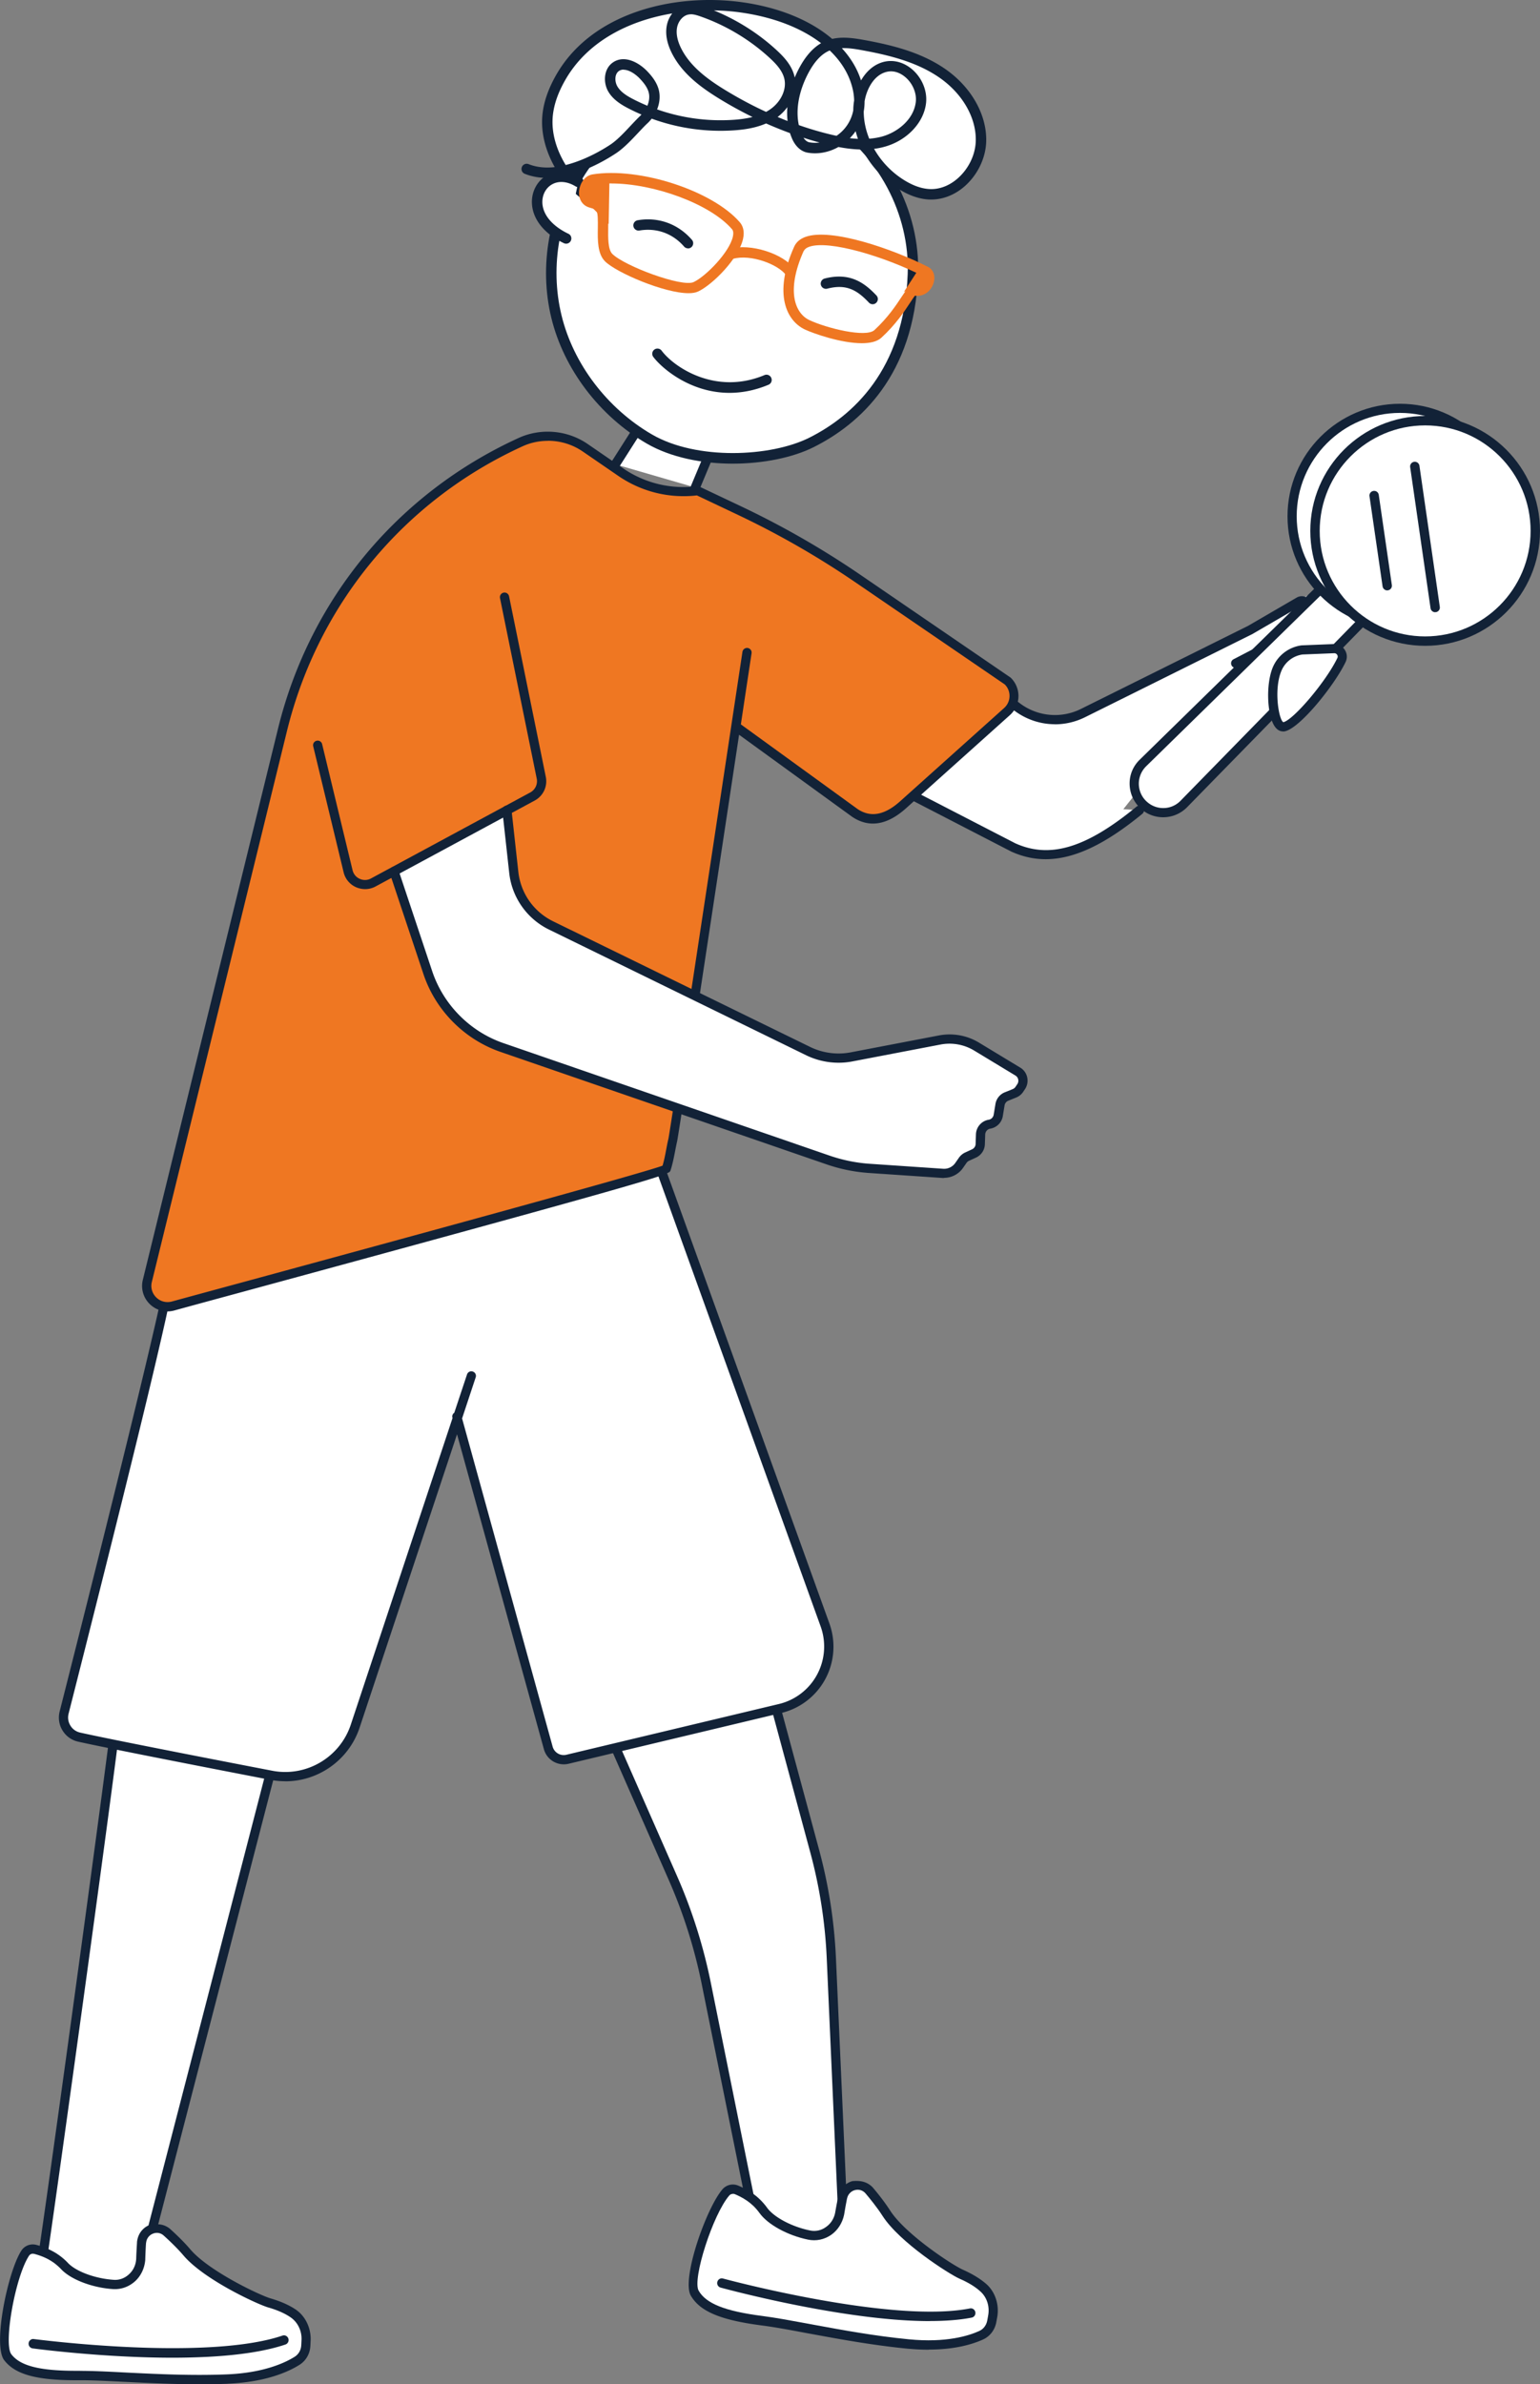 <svg xmlns="http://www.w3.org/2000/svg" id="Calque_2" viewBox="0 0 234.39 362.69"><rect x="0" y="0" width="234.39" height="362.69" fill="#808080" stroke="none"/><defs><style>.cls-1{fill:#ef7722}.cls-2{fill:#fff}.cls-3{fill:#122237}</style></defs><g id="Calque_1-2"><path d="m188.95 100.42-18.25 23.02-4.13 4.5-6.19 2-6.72-1.33-14.69-7.57 15.35-13.66 4.93 2.23 4.81-.81 6.79-3.33 24.47-12.58z" class="cls-2"/><path d="m138.97 121.04 15.24 7.86c5.78 2.62 11.74.49 19.2-5.65" class="cls-2"/><path d="M159.15 130.7c-1.8 0-3.53-.39-5.23-1.16l-15.27-7.88a.699.699 0 0 1 .64-1.24l15.24 7.86c5.27 2.38 10.79.72 18.44-5.57.3-.24.74-.2.99.1s.2.74-.1.99c-5.66 4.65-10.39 6.9-14.71 6.9" class="cls-3"/><path d="m91.22 260.19 11.19 25.44a78.3 78.3 0 0 1 5.08 16.03l7.57 37.48c.16.76.81 1.31 1.59 1.34l9.94-.22c.98.04 1.79-.77 1.75-1.75l-1.81-40.65a75 75 0 0 0-2.52-16.24l-8.24-30.51" class="cls-2"/><path d="M116.67 341.19c-1.14-.04-2.07-.82-2.29-1.9l-7.58-37.49c-1.1-5.45-2.8-10.8-5.04-15.88l-11.19-25.44c-.16-.35 0-.77.36-.92.35-.15.77 0 .92.36l11.19 25.44c2.28 5.18 4 10.62 5.13 16.17l7.57 37.48c.09.44.47.76.93.78l9.9-.22c.34.02.58-.09.78-.29s.3-.46.29-.74l-1.81-40.65a74.3 74.3 0 0 0-2.5-16.09l-8.24-30.51a.7.7 0 1 1 1.35-.37l8.24 30.51c1.44 5.34 2.3 10.86 2.55 16.39l1.81 40.65c.02.67-.23 1.31-.7 1.78s-1.12.71-1.78.7l-9.89.22Z" class="cls-3"/><path d="M17.88 259.8c.13.63-9.79 73.46-11.62 85.18-.13.85.49 1.63 1.35 1.69l9.95 2.21c.69.05 3.57-1.99 3.76-2.65l20.35-78.53" class="cls-2"/><path d="M17.56 349.59h-.15l-9.91-2.22c-.58-.06-1.12-.35-1.49-.81-.38-.47-.54-1.09-.45-1.69 1.68-10.75 11.51-82.74 11.61-85.04a.7.7 0 0 1 .56-.72c.38-.07.75.17.83.55.2 1-10.35 77.31-11.62 85.43-.03.21.02.43.16.6s.33.27.55.29h.1l9.87 2.21c.56-.12 2.77-1.68 3.04-2.19l20.33-78.46a.7.7 0 0 1 .85-.5c.37.1.6.48.5.85l-20.35 78.53c-.29.99-3.38 3.18-4.44 3.18Z" class="cls-3"/><path d="m69.54 215.51 13.91 50.37a2.45 2.45 0 0 0 2.93 1.73l32.35-7.72c5.61-1.34 8.82-7.26 6.86-12.69L99.5 174.87l-73.64 18.86c.55 1.03-12.71 53.46-16.09 66.78-.43 1.67.61 3.36 2.3 3.74 4.53 1.01 19.26 3.88 29.24 5.81 5.53 1.07 10.98-2.13 12.76-7.47l17.69-53.27" class="cls-2"/><path d="M43.41 270.96q-1.11 0-2.25-.21c-10.92-2.11-24.86-4.83-29.26-5.81-1-.22-1.85-.83-2.38-1.7-.54-.87-.69-1.9-.44-2.9 7.38-29.07 15.96-63.65 16.09-66.4l-.36-.66 75.13-19.24 26.3 72.93c1 2.77.77 5.86-.63 8.45-1.4 2.6-3.85 4.48-6.72 5.16l-32.35 7.72c-1.65.39-3.31-.58-3.76-2.22l-13.22-47.9-14.83 44.63c-1.64 4.93-6.27 8.16-11.31 8.16Zm-16.93-76.67c-.33 2.69-2.77 14.12-16.04 66.39-.16.63-.06 1.27.28 1.82.33.55.87.92 1.49 1.06 4.38.98 18.31 3.7 29.22 5.8 5.16 1 10.3-2.01 11.96-7.01l15.48-46.62v-.05c-.1-.3.03-.61.27-.77l1.94-5.83c.12-.37.52-.57.88-.44.37.12.57.52.44.88l-2.07 6.25 13.78 49.92a1.75 1.75 0 0 0 2.09 1.24l32.35-7.72c2.48-.59 4.6-2.22 5.81-4.47a9.02 9.02 0 0 0 .55-7.31l-25.87-71.74-72.57 18.59Z" class="cls-3"/><path d="m112.18 110.66 17.92 13c3.15 2.1 5.96 0 7.33-1.24l15.83-14.19a3.17 3.17 0 0 0 .07-4.66l-22.75-15.55a132.4 132.4 0 0 0-18.06-10.36l-6.37-3.01c-4.11.53-8.27-.48-11.69-2.82l-5.45-3.74a9.98 9.98 0 0 0-9.77-.83 65.23 65.23 0 0 0-36.25 43.77l-20.57 83.82c-.58 2.35 1.58 4.46 3.92 3.82 17.96-4.9 74.87-20.28 75.05-20.84.5-1.49.72-3.31 1-4.4s11.28-74.16 11.28-74.16" class="cls-1"/><path d="M25.49 199.48c-.99 0-1.95-.38-2.69-1.1a3.85 3.85 0 0 1-1.06-3.7l20.57-83.82c4.83-19.7 18.19-35.82 36.63-44.24 3.38-1.54 7.39-1.2 10.46.89l5.45 3.74c3.28 2.25 7.26 3.21 11.21 2.71l.2-.03 6.55 3.1c6.29 2.98 12.4 6.48 18.16 10.42l22.84 15.62c.78.74 1.22 1.79 1.2 2.87a3.91 3.91 0 0 1-1.29 2.83l-15.83 14.19c-2.87 2.57-5.62 3.01-8.19 1.29l-17.21-12.48c-3.21 21.24-9.22 60.99-9.43 61.84-.09.38-.18.85-.28 1.36-.19.98-.4 2.09-.73 3.09-.2.6-.28.83-64.62 18.32-4.35 1.18-8.11 2.2-10.91 2.97-.34.09-.69.14-1.04.14ZM83.38 67.06c-1.31 0-2.62.27-3.84.83-18.06 8.24-31.12 24.03-35.86 43.3l-20.57 83.82c-.21.86.04 1.74.68 2.36.63.62 1.52.84 2.38.61 2.81-.77 6.57-1.79 10.92-2.97 21.21-5.77 60.23-16.38 63.75-17.69.26-.85.43-1.79.59-2.63.1-.54.2-1.04.3-1.44.26-1.16 7.48-48.97 11.27-74.09a.71.71 0 0 1 .8-.59c.38.06.65.41.59.8-.23 1.53-.83 5.49-1.63 10.82l17.78 12.89c1.97 1.31 4.09.93 6.46-1.19l15.83-14.19c.52-.47.81-1.11.82-1.8.01-.68-.25-1.32-.73-1.79l-22.7-15.51a132 132 0 0 0-17.97-10.31l-6.18-2.93c-4.22.49-8.46-.56-11.97-2.97l-5.45-3.74a9.34 9.34 0 0 0-5.24-1.6Z" class="cls-3"/><path d="m77.16 123.25 1.04 9.44c.39 3.5 2.54 6.56 5.7 8.11l39.1 19.1c2.05 1 4.37 1.31 6.61.88l13.42-2.57c1.93-.37 3.92-.01 5.6 1l6.28 3.8c.79.48 1.02 1.52.51 2.29l-.28.42c-.18.27-.44.48-.74.6l-1.21.49c-.52.21-.9.68-.99 1.24l-.27 1.64c-.11.68-.65 1.22-1.33 1.33-.76.13-1.33.77-1.35 1.54l-.05 1.49c-.02.61-.39 1.16-.95 1.42l-1.07.49c-.26.12-.49.31-.66.55l-.55.79c-.56.8-1.49 1.25-2.47 1.18l-11.21-.76a23.7 23.7 0 0 1-6.24-1.27l-49.66-17.12c-5.33-1.84-9.5-6.05-11.28-11.39l-5.14-15.4" class="cls-2"/><path d="M143.69 179.19h-.23l-11.21-.76c-2.19-.15-4.35-.59-6.42-1.3l-49.66-17.12c-5.5-1.9-9.88-6.32-11.72-11.83l-5.14-15.4c-.12-.37.08-.76.44-.89.37-.12.76.08.89.44l5.14 15.4c1.7 5.1 5.76 9.2 10.85 10.95l49.66 17.12c1.96.67 4 1.09 6.06 1.23l11.21.76c.72.05 1.43-.29 1.84-.89l.55-.79c.24-.34.57-.62.94-.79l1.06-.49c.32-.15.53-.46.54-.81l.05-1.48c.04-1.1.85-2.03 1.94-2.21.39-.06.69-.37.76-.76l.27-1.64c.13-.79.67-1.47 1.42-1.77l1.21-.49c.17-.07.32-.19.42-.34l.28-.42a.9.9 0 0 0 .13-.71.91.91 0 0 0-.42-.59l-6.28-3.8a7.26 7.26 0 0 0-5.11-.92l-13.42 2.57c-2.37.46-4.88.12-7.05-.94l-39.1-19.1a10.91 10.91 0 0 1-6.09-8.66l-1.04-9.44c-.04-.38.23-.73.62-.77.4-.04.73.24.77.62l1.04 9.44c.36 3.28 2.35 6.1 5.32 7.55l39.1 19.1c1.9.93 4.09 1.22 6.17.82l13.42-2.57c2.1-.4 4.27-.02 6.1 1.09l6.28 3.8c.55.33.93.86 1.06 1.48.14.62.02 1.26-.33 1.79l-.28.42c-.26.39-.63.69-1.06.86l-1.21.49c-.29.12-.51.39-.56.7l-.27 1.64c-.16.98-.93 1.75-1.91 1.91-.43.07-.75.44-.77.88l-.05 1.49c-.03.88-.55 1.66-1.35 2.03l-1.07.49c-.15.07-.28.18-.37.31l-.55.79c-.65.93-1.73 1.49-2.86 1.49Z" class="cls-3"/><path d="m105.82 74.16 1.98-4.75-10.48-4.55-3.67 5.77" class="cls-2"/><path d="M105.82 74.87c-.09 0-.18-.02-.27-.05a.7.7 0 0 1-.38-.92l1.72-4.11-9.29-4.04-3.35 5.26c-.21.33-.64.42-.97.21a.697.697 0 0 1-.21-.97l3.99-6.27 11.66 5.07-2.25 5.39c-.11.27-.37.43-.65.43M55.56 135.25c-.46 0-.93-.1-1.37-.29a3.32 3.32 0 0 1-1.89-2.27l-4.63-19.17c-.09-.38.14-.75.52-.84.37-.09.75.14.84.52l4.63 19.17c.14.59.54 1.08 1.1 1.32.56.25 1.18.23 1.72-.07l24.22-13.07c.76-.41 1.16-1.26.99-2.11L76.1 90.98c-.08-.38.17-.75.55-.83.37-.08.75.17.83.55l5.59 27.46c.3 1.46-.38 2.91-1.69 3.62l-24.22 13.07c-.5.27-1.04.4-1.59.4Z" class="cls-3"/><path d="m187.18 101.17 5.31-6.7 6.56-3.92s.83.65.82.75-.44 1.08-.44 1.08l-2.8 3.4-6.65 4.03z" class="cls-2"/><path d="M160.56 110.17c-2.21 0-4.4-.72-6.24-2.12l-.42-.32a.69.69 0 0 1-.13-.98.69.69 0 0 1 .98-.13l.42.32a8.87 8.87 0 0 0 9.37.89l25.39-12.61 7.4-4.3a1.55 1.55 0 0 1 1.98.31c.51.58.53 1.41.05 2.02l-2.27 2.86c-.74.93-1.65 1.7-2.69 2.29l-6.01 3.12c-.35.18-.77.04-.94-.3a.696.696 0 0 1 .3-.94l5.99-3.11a7.7 7.7 0 0 0 2.26-1.93l2.27-2.86s.09-.11 0-.22-.18-.06-.22-.03l-7.45 4.33-25.43 12.63c-1.47.73-3.04 1.09-4.6 1.09ZM129.77 331.91c-.34.09-.65.24-.92.43-.47.34-.84.82-1.04 1.39-.06.16-.1.32-.13.48-.16.81-.32 1.63-.45 2.37-.17.94-.68 1.76-1.45 2.29-.75.54-1.65.73-2.54.55-2.79-.57-5.59-2.06-6.64-3.55a10.2 10.2 0 0 0-1.54-1.65c-.34-.27-.67-.51-1-.72-.7-.45-1.36-.75-1.82-.93-.78-.31-1.66-.09-2.2.54-2.44 2.83-6.24 13.54-4.81 16.03 1.37 2.37 4.44 3.65 10.62 4.46 2.11.27 4.53.73 7.34 1.25 4.48.82 9.56 1.78 14.99 2.3l.53.04c5.36.44 8.83-.51 10.79-1.4 1.03-.46 1.77-1.41 1.98-2.57l.14-.76c.32-1.81-.26-3.64-1.52-4.82-.91-.83-2.13-1.58-3.62-2.24-1.58-.7-8.76-5.36-11.14-9.06-.84-1.31-1.91-2.64-2.68-3.54-.84-.84-1.84-.98-2.91-.89Z" class="cls-3"/><path d="M141.36 357.43c-.82 0-1.7-.03-2.64-.11l-.53-.04c-5.24-.51-10.17-1.41-14.51-2.21l-.99-.18c-2.61-.49-4.86-.91-6.84-1.16-6.22-.82-9.32-2.13-10.71-4.53-1.45-2.52 2.36-13.32 4.82-16.17.58-.67 1.52-.91 2.35-.58.64.26 1.26.58 1.84.94.32.2.65.44 1.01.73.6.51 1.13 1.08 1.56 1.67 1.02 1.46 3.78 2.94 6.56 3.5.85.18 1.72 0 2.44-.53.73-.5 1.23-1.29 1.4-2.21.12-.72.27-1.5.45-2.37.03-.17.08-.34.14-.5.21-.58.58-1.08 1.09-1.45.3-.21.63-.37.96-.45h.02c1.33-.12 2.25.17 3.01.92.77.9 1.85 2.25 2.69 3.56 2.35 3.64 9.5 8.31 11.09 9.01 1.5.67 2.73 1.43 3.65 2.26 1.29 1.21 1.88 3.1 1.56 4.94l-.14.76c-.21 1.19-.98 2.19-2.05 2.66-1.62.73-4.28 1.52-8.21 1.52Zm-29.82-24.88c-.52 0-1.03.22-1.39.64-2.42 2.81-6.21 13.42-4.79 15.88 1.34 2.32 4.39 3.59 10.52 4.4 1.98.25 4.24.67 6.85 1.16l.99.18c4.34.8 9.26 1.71 14.49 2.21l.53.04c5.36.44 8.8-.51 10.73-1.39 1-.44 1.71-1.37 1.91-2.48l.14-.76c.31-1.76-.26-3.56-1.48-4.71-.9-.82-2.1-1.56-3.58-2.22-1.6-.71-8.82-5.42-11.2-9.1-.83-1.3-1.91-2.64-2.67-3.53-.69-.69-1.55-.96-2.79-.85-.3.08-.6.22-.87.41-.46.33-.81.79-1 1.33-.06.15-.1.3-.13.46-.17.87-.33 1.65-.45 2.37-.18.99-.71 1.83-1.5 2.37-.77.56-1.71.76-2.63.56-2.83-.58-5.66-2.09-6.71-3.6-.42-.58-.93-1.12-1.52-1.62a10.518 10.518 0 0 0-2.78-1.63c-.22-.09-.45-.13-.68-.13Z" class="cls-3"/><path d="M150.38 353.02c-.14.76-.62 1.39-1.31 1.69-1.56.71-5.07 1.83-10.77 1.27-5.38-.52-10.43-1.47-14.89-2.29-2.7-.5-5.25-.98-7.41-1.26-5.71-.74-8.63-1.91-9.78-3.91-1.01-1.75 2.17-11.74 4.68-14.63.18-.21.44-.31.7-.29.08 0 .16.03.25.05.49.2 1.19.52 1.93 1.04.33.22.65.5.98.8.32.32.64.67.92 1.07 1.23 1.72 4.24 3.37 7.32 4 1.19.24 2.4-.02 3.42-.72.97-.69 1.64-1.73 1.9-2.94 0-.05.02-.08.03-.13.12-.74.27-1.55.43-2.34.05-.19.11-.37.18-.53.24-.42.61-.75 1.1-.88.66-.19 1.32 0 1.77.54.73.86 1.78 2.16 2.59 3.42 2.62 4.08 10.17 8.83 11.63 9.49 1.39.6 2.5 1.28 3.3 2.04.97.9 1.42 2.33 1.16 3.71l-.14.77Z" class="cls-2"/><path d="M141.32 356.26c-.93 0-1.94-.05-3.02-.15-5.18-.5-10.06-1.4-14.37-2.19l-1.4-.26c-2.38-.44-4.62-.85-6.54-1.1-5.75-.75-8.7-1.93-9.87-3.97-1.03-1.79 2.17-11.87 4.69-14.77.19-.24.49-.35.81-.33.08 0 .16.03.24.05h.03c.49.21 1.2.53 1.97 1.07q.465.315.99.81c.38.38.69.73.94 1.09 1.22 1.71 4.2 3.33 7.25 3.95 1.15.23 2.33-.01 3.32-.7.94-.67 1.59-1.69 1.84-2.86 0-.02 0-.04.01-.07v-.04c.14-.84.28-1.63.43-2.35.05-.2.11-.39.19-.56.27-.48.69-.82 1.18-.94.71-.2 1.42.01 1.9.58.6.7 1.73 2.08 2.6 3.43 2.59 4.03 10.04 8.75 11.57 9.44 1.41.61 2.53 1.31 3.34 2.06 1 .93 1.47 2.4 1.2 3.83l-.14.77c-.15.8-.66 1.47-1.38 1.79-1.28.58-3.83 1.43-7.8 1.43Zm-29.79-22.53c-.21 0-.4.09-.53.24-2.49 2.87-5.67 12.75-4.66 14.49 1.13 1.96 4.02 3.11 9.69 3.84 1.93.25 4.17.66 6.55 1.1l1.4.26c4.3.79 9.18 1.69 14.35 2.19 5.68.56 9.14-.55 10.7-1.26.64-.28 1.1-.88 1.23-1.6l.14-.77c.25-1.35-.18-2.72-1.13-3.6-.78-.73-1.88-1.41-3.27-2.01-1.55-.7-9.06-5.46-11.68-9.54-.86-1.34-1.99-2.71-2.58-3.41-.42-.49-1.03-.67-1.64-.5-.42.11-.79.4-1.02.82-.07.14-.13.31-.17.49-.14.72-.29 1.5-.42 2.33 0 .02 0 .05-.02.08v.04c-.27 1.25-.96 2.33-1.95 3.03-1.05.73-2.3.99-3.52.74-3.1-.63-6.14-2.29-7.4-4.05-.25-.35-.54-.69-.91-1.06-.34-.32-.66-.58-.96-.79-.75-.52-1.45-.84-1.91-1.03h-.02c-.07-.02-.13-.04-.19-.04h-.07Z" class="cls-3"/><path d="M136.05 352.72c-12.04-.98-25.58-4.64-26.35-4.85-.3-.08-.48-.41-.4-.72.08-.32.39-.5.7-.42.25.07 25.54 6.91 37.67 4.55.3-.06.6.15.66.47s-.15.63-.46.69c-3.29.64-7.46.64-11.82.28" class="cls-3"/><path d="M141.49 353.08c-1.67 0-3.49-.08-5.45-.24-12.1-.99-25.79-4.7-26.37-4.86a.71.71 0 0 1-.49-.87c.05-.19.17-.34.33-.44.16-.09.34-.12.52-.07.25.07 25.57 6.9 37.61 4.55.17-.03.36 0 .51.11.16.11.26.27.3.46.07.39-.18.76-.56.83-1.79.35-3.93.52-6.4.52Zm-31.63-6.25c-.08 0-.15.02-.22.06-.11.06-.18.16-.21.29-.06.25.08.5.31.57.58.16 14.24 3.86 26.33 4.85 4.84.39 8.8.3 11.79-.28.24-.05.4-.29.36-.54a.46.46 0 0 0-.19-.3.41.41 0 0 0-.32-.07c-12.1 2.35-37.47-4.48-37.73-4.55-.04 0-.07-.01-.11-.01ZM22.73 338.6c-.32.13-.61.33-.85.55-.42.4-.72.92-.85 1.52-.04.17-.06.33-.07.49-.05.82-.1 1.66-.12 2.41-.04.95-.44 1.84-1.13 2.46-.67.64-1.54.95-2.44.88-2.84-.19-5.82-1.29-7.05-2.63a9.8 9.8 0 0 0-1.74-1.43c-.37-.23-.73-.42-1.09-.58-.76-.35-1.45-.56-1.93-.68-.81-.2-1.66.14-2.11.83-2.04 3.13-4.38 14.25-2.62 16.53 1.67 2.17 4.88 3.02 11.12 3 2.12-.02 4.59.12 7.45.26 4.55.22 9.71.48 15.16.27l.53-.03c5.37-.28 8.68-1.69 10.51-2.83a3.42 3.42 0 0 0 1.61-2.81l.04-.77c.08-1.83-.74-3.57-2.15-4.57-1.01-.7-2.32-1.28-3.89-1.74-1.66-.48-9.4-4.14-12.25-7.49-1.01-1.19-2.25-2.36-3.13-3.15-.94-.72-1.96-.73-3-.49" class="cls-3"/><path d="M30.34 362.69c-3.74 0-7.29-.17-10.53-.33l-1.07-.05c-2.63-.13-4.91-.25-6.89-.23h-.2c-6.14 0-9.34-.89-11.01-3.05-1.78-2.3.56-13.51 2.61-16.67.48-.74 1.38-1.1 2.25-.88a11 11 0 0 1 3.05 1.28c.67.43 1.26.91 1.77 1.45 1.21 1.31 4.14 2.4 6.97 2.59.86.07 1.7-.24 2.35-.85.66-.6 1.05-1.44 1.09-2.38.02-.78.08-1.68.12-2.41 0-.17.03-.34.07-.51.13-.61.43-1.15.88-1.58.26-.25.57-.45.89-.58h.02c1.3-.3 2.26-.14 3.11.51.88.79 2.13 1.97 3.15 3.17 2.81 3.3 10.53 6.96 12.19 7.45 1.58.46 2.9 1.05 3.92 1.75 1.44 1.02 2.28 2.82 2.2 4.68l-.04.77c-.05 1.21-.67 2.3-1.67 2.92-1.82 1.14-5.14 2.56-10.57 2.85l-.53.03c-1.39.05-2.77.08-4.12.08Zm-18.16-.86c1.91 0 4.08.11 6.57.23l1.07.05c4.4.21 9.39.45 14.63.25l.53-.03c5.38-.29 8.65-1.69 10.45-2.81.93-.57 1.51-1.58 1.56-2.71l.04-.77c.07-1.78-.73-3.49-2.1-4.47-1-.69-2.29-1.27-3.85-1.72-1.68-.49-9.47-4.19-12.31-7.53-1.01-1.18-2.25-2.36-3.12-3.14-.78-.59-1.67-.74-2.88-.47-.29.12-.57.3-.8.52-.41.39-.69.89-.81 1.45-.04.16-.06.32-.07.47-.04.73-.1 1.63-.12 2.41-.05 1-.46 1.91-1.17 2.55-.69.66-1.59.98-2.53.91-2.88-.2-5.89-1.32-7.13-2.67-.5-.52-1.07-.99-1.72-1.41a10.721 10.721 0 0 0-2.97-1.24c-.76-.18-1.55.12-1.98.78-2.03 3.11-4.36 14.13-2.62 16.38 1.62 2.09 4.76 2.96 10.81 2.96h.54Z" class="cls-3"/><path d="M45.97 356.76c-.04.77-.43 1.46-1.07 1.85-1.45.91-4.78 2.49-10.5 2.7-5.41.2-10.54-.06-15.07-.28-2.75-.13-5.34-.27-7.51-.25-5.76.03-8.81-.74-10.21-2.56-1.23-1.6.58-11.92 2.68-15.12.14-.24.39-.36.66-.38.08 0 .16 0 .25.02.51.14 1.25.36 2.06.77a7.8 7.8 0 0 1 2.13 1.6c1.45 1.54 4.65 2.78 7.79 2.98 1.22.08 2.38-.34 3.29-1.17.87-.81 1.39-1.94 1.49-3.17 0-.05.01-.08 0-.13.02-.75.06-1.57.11-2.37.02-.2.06-.38.11-.55.18-.45.51-.83.97-1.02.63-.28 1.31-.17 1.83.3.84.76 2.05 1.9 3.03 3.04 3.14 3.69 11.26 7.39 12.79 7.85 1.45.41 2.65.94 3.55 1.58 1.08.76 1.72 2.11 1.65 3.52l-.04.79Z" class="cls-2"/><path d="M30.37 361.51c-3.73 0-7.27-.17-10.5-.33l-1.37-.07c-2.43-.12-4.73-.23-6.67-.21h-.3c-5.6 0-8.6-.79-10.01-2.61-1.26-1.63.56-12.05 2.67-15.27.16-.26.43-.42.75-.43.07 0 .14 0 .22.01h.05c.51.14 1.26.36 2.1.79.34.17.7.39 1.09.67.43.33.78.64 1.08.96 1.44 1.53 4.61 2.74 7.71 2.95 1.16.08 2.3-.33 3.2-1.14.84-.79 1.35-1.88 1.44-3.08v-.11c.03-.86.06-1.66.11-2.39.02-.22.06-.4.12-.58.21-.52.58-.9 1.04-1.09.67-.3 1.41-.18 1.96.32.84.75 2.05 1.9 3.04 3.05 3.11 3.65 11.12 7.33 12.73 7.81 1.48.42 2.68.96 3.58 1.59 1.12.79 1.77 2.18 1.7 3.63l-.04.79c-.04.82-.46 1.55-1.13 1.95-1.47.92-4.8 2.51-10.56 2.72-1.37.05-2.71.07-4.04.07Zm-18.18-.86c1.87 0 4.04.1 6.32.22l1.37.07c4.38.21 9.33.45 14.52.25 5.7-.21 8.99-1.77 10.44-2.68.6-.37.97-1.02 1.01-1.75l.04-.79c.07-1.37-.55-2.67-1.6-3.42-.88-.62-2.06-1.15-3.51-1.56-1.63-.49-9.71-4.2-12.85-7.89-.98-1.15-2.18-2.28-3.01-3.03-.48-.43-1.11-.53-1.69-.27-.41.17-.73.5-.9.95-.05.15-.08.32-.11.51-.05.72-.08 1.51-.11 2.36v.12c-.1 1.28-.64 2.43-1.53 3.26-.95.86-2.14 1.29-3.39 1.21-3.16-.21-6.4-1.45-7.88-3.02-.29-.31-.63-.61-1.04-.93a9 9 0 0 0-1.05-.65c-.82-.42-1.55-.63-2.03-.76h-.04c-.06-.01-.11-.02-.18-.02-.24.01-.44.13-.56.32-2.08 3.17-3.91 13.39-2.68 14.98 1.35 1.76 4.3 2.51 9.81 2.51h.67Z" class="cls-3"/><path d="M31.74 358.39c-12.07.64-25.97-1.18-26.76-1.28a.587.587 0 0 1-.49-.66c.04-.32.32-.55.63-.51.26.04 26.24 3.43 37.94-.53.29-.1.62.07.72.38s-.06.64-.36.74c-3.18 1.07-7.3 1.63-11.67 1.86Z" class="cls-3"/><path d="M26.28 358.65c-10.54 0-20.82-1.35-21.32-1.42a.71.71 0 0 1-.6-.8c.02-.19.12-.36.27-.48.14-.11.32-.17.5-.14.07 0 6.62.87 14.67 1.23 7.26.33 17.18.29 23.21-1.76.17-.06.36-.04.52.04a.72.72 0 0 1-.08 1.32c-2.9.98-6.84 1.61-11.71 1.87-1.8.09-3.63.14-5.46.14m-21.24-2.59a.4.4 0 0 0-.26.09c-.1.08-.16.19-.17.31-.03.25.14.49.39.52.59.08 14.62 1.93 26.74 1.28 4.85-.26 8.76-.88 11.64-1.85.23-.08.36-.34.28-.59a.44.44 0 0 0-.23-.27.47.47 0 0 0-.33-.03c-6.07 2.06-16.02 2.1-23.31 1.77-8.06-.36-14.62-1.23-14.69-1.24h-.05Z" class="cls-3"/><path d="m201.63 88.98-27.67 27.08a4.41 4.41 0 0 0-.03 6.27 4.41 4.41 0 0 0 6.27-.03l26.74-27.34" class="cls-2"/><path d="M177.04 124.32c-1.37 0-2.65-.53-3.61-1.5s-1.5-2.26-1.5-3.64.55-2.66 1.54-3.62l27.67-27.08c.28-.27.72-.27.99.01s.27.72-.01.99l-27.67 27.08a3.72 3.72 0 0 0-1.12 2.63c0 1 .38 1.94 1.09 2.64s1.63 1.09 2.62 1.09h.02c1 0 1.93-.4 2.63-1.12l26.74-27.34c.27-.28.71-.28.99-.01s.28.71.01.99l-26.74 27.34c-.96.98-2.25 1.53-3.62 1.54z" class="cls-3"/><path d="M202.91 98.68c.95-.13 1.68.85 1.26 1.72-1.73 3.6-6.79 9.69-8.75 10.15-1.6.37-2.35-5.68-1.04-8.78a4.81 4.81 0 0 1 3.82-2.9l4.7-.19Z" class="cls-2"/><path d="M195.28 111.26c-.32 0-.74-.11-1.13-.58-1.31-1.56-1.54-6.54-.42-9.19a5.54 5.54 0 0 1 4.37-3.32l4.74-.19c.68-.08 1.37.22 1.78.79.42.58.48 1.3.18 1.94-1.66 3.47-6.85 9.98-9.22 10.53q-.12.03-.3.03Zm7.79-11.89h-.13l-4.7.19a4.11 4.11 0 0 0-3.2 2.47c-1.21 2.85-.4 7.5.29 7.83 1.57-.38 6.52-6.22 8.22-9.77.12-.24 0-.44-.05-.51a.54.54 0 0 0-.42-.22Zm-.16-.69" class="cls-3"/><path d="M138.95 41.74c.35-9.38-4.71-18.86-12.79-23.95s-18.87-5.6-27.27-1.28c-4.05 2.09-7.53 5.2-10.09 8.94-4.47 6.53-6 14.96-4.12 22.7s7.18 14.59 14.15 18.63c7.32 4.25 18.89 3.42 24.7.51 6.05-3.04 14.82-9.91 15.41-25.55Z" class="cls-2"/><path d="M111.52 70.53c-4.65 0-9.41-.93-13.09-3.06-7.2-4.18-12.63-11.34-14.52-19.13-1.92-7.92-.34-16.65 4.23-23.33 2.66-3.89 6.25-7.07 10.38-9.2 8.68-4.47 19.69-3.96 28.05 1.31s13.52 14.94 13.16 24.65c-.58 15.4-8.94 22.76-15.85 26.23-3.18 1.6-7.71 2.53-12.37 2.53Zm-.21-56.17c-4.18 0-8.34.94-12.05 2.85-3.89 2-7.28 5-9.8 8.68-4.32 6.32-5.82 14.57-4 22.06 1.79 7.39 6.94 14.17 13.77 18.14 6.81 3.95 18.08 3.43 23.95.49 6.53-3.28 14.42-10.25 14.97-24.87.35-9.15-4.53-18.28-12.42-23.25-4.32-2.72-9.38-4.1-14.43-4.1Z" class="cls-3"/><path d="M119.65 41.87c-1.22-1.69-5.43-3.24-8.07-2.5l-.43-1.53c3.05-.86 8.08.73 9.79 3.09l-1.29.93Z" class="cls-1"/><path d="M131.17 52.21c-3.13 0-7.31-1.45-8.67-2.09-2.77-1.31-4.86-5.39-1.62-12.61.31-.68.89-1.18 1.73-1.48 3.92-1.39 13.26 1.84 18.64 4.57.88.45 1.2 1.54.77 2.65-.38 1.01-1.39 1.92-2.76 1.73-.18.21-.47.65-.73 1.05-.87 1.32-2.18 3.32-4.38 5.34-.66.61-1.74.84-2.99.84Zm-8.84-14.05c-2.77 6.17-1.27 9.53.85 10.53 2.62 1.23 8.6 2.72 9.91 1.52 2.05-1.89 3.3-3.79 4.13-5.04.82-1.25 1.31-1.99 2.15-1.78.79.21 1.12-.54 1.18-.69.13-.34.08-.63 0-.67-5.96-3.03-14.37-5.55-17.39-4.49q-.63.225-.81.63Z" class="cls-1"/><path d="M80.16 25.69c4.13 1.66 9.46-.58 13.18-3.04 1.64-1.08 3.47-3.37 4.65-4.46s1.9-2.78 1.5-4.34c-.24-.92-.84-1.7-1.49-2.39-1.11-1.19-2.94-2.23-4.27-1.29-1.01.71-1.09 2.28-.47 3.35s1.74 1.75 2.84 2.32a30.1 30.1 0 0 0 15.54 3.2c2.12-.14 4.29-.54 6.04-1.74 1.74-1.21 2.95-3.39 2.48-5.46-.33-1.45-1.39-2.61-2.49-3.61a31.1 31.1 0 0 0-10.74-6.44c-.7-.24-1.44-.47-2.17-.36-1.26.18-2.23 1.33-2.48 2.57s.09 2.54.65 3.68c1.46 2.97 4.25 5.03 7.08 6.75 4.85 2.95 10.11 5.25 15.61 6.67 2.87.74 5.91 1.23 8.76.47 2.86-.76 5.48-3.07 5.79-6.01s-2.46-6.04-5.35-5.4c-2.17.48-3.55 2.71-3.97 4.9-.94 4.87 1.81 9.98 5.93 12.75 1.36.92 2.9 1.63 4.54 1.75 4.21.29 7.86-3.8 8-8.02.14-4.21-2.55-8.14-6.05-10.49-3.49-2.36-7.7-3.4-11.84-4.16-1.82-.34-3.77-.61-5.48.11-1.7.72-2.86 2.31-3.7 3.95-1.57 3.05-2.31 6.78-.91 9.92.34.75.92 1.44 1.73 1.59 3.94.71 8.97-2.98 7.46-9.19-3.56-14.65-35.84-17.94-45.21-1.4-.98 1.74-1.73 3.59-1.95 5.58-.7 6.36 4.67 12.08 6.58 12.64" class="cls-2"/><path d="M89.94 30.86a1 1 0 0 1-.23-.03c-1.11-.33-2.85-1.8-4.35-3.94-1.83.3-3.73.25-5.49-.45-.41-.16-.6-.62-.44-1.03s.62-.6 1.03-.44c1.25.5 2.61.6 3.97.45-1.3-2.31-2.18-5.15-1.86-8.07.21-1.9.88-3.82 2.04-5.88C90.08 1.81 102.78-1.08 112.95.34c5.67.79 10.42 2.77 13.71 5.58 1.6-.37 3.29-.12 4.9.17 4.14.76 8.47 1.81 12.14 4.29 4.08 2.76 6.53 7.04 6.4 11.18-.08 2.46-1.27 4.96-3.17 6.68-1.66 1.5-3.67 2.23-5.68 2.1-1.58-.11-3.23-.74-4.92-1.88-2.22-1.5-3.96-3.5-5.07-5.72-1.26 0-2.49-.16-3.65-.38-1.45.82-3.13 1.14-4.7.86-.97-.17-1.81-.92-2.32-2.05-.13-.3-.25-.6-.35-.92-1.22-.45-2.44-.94-3.64-1.47-1.73.75-3.57.96-4.92 1.05-4.26.28-8.51-.33-12.49-1.78-.2.25-.42.5-.66.72-.37.34-.83.83-1.32 1.35-1.06 1.13-2.26 2.41-3.44 3.19-1.36.9-3.87 2.38-6.72 3.18 1.22 1.59 2.49 2.62 3.11 2.8.42.12.66.57.54.99-.1.34-.42.57-.76.57Zm43.09-8.23c.99 1.75 2.42 3.33 4.18 4.51 1.46.98 2.85 1.52 4.15 1.61 1.56.12 3.17-.49 4.5-1.7 1.59-1.44 2.58-3.51 2.65-5.55.12-3.6-2.06-7.36-5.7-9.81-3.43-2.31-7.57-3.31-11.54-4.04-1.04-.19-2.11-.37-3.14-.32 1.35 1.47 2.35 3.12 2.92 4.91.77-1.34 1.95-2.49 3.59-2.86 1.46-.32 3.02.13 4.27 1.24 1.45 1.29 2.23 3.22 2.04 5.02-.32 3.03-2.94 5.78-6.38 6.7-.51.14-1.03.24-1.55.3Zm-30.7-20.59C95.66 3.15 89.34 6.33 86 12.23c-1.06 1.87-1.66 3.59-1.85 5.27-.31 2.84.67 5.51 1.95 7.6 3-.74 5.73-2.39 6.81-3.11 1.02-.67 2.15-1.88 3.15-2.95.51-.54.99-1.05 1.4-1.43l.18-.18c-.64-.27-1.27-.57-1.9-.89-1.16-.59-2.44-1.37-3.17-2.63-.77-1.34-.72-3.4.7-4.4 1.66-1.17 3.86-.14 5.31 1.4.62.66 1.37 1.57 1.68 2.73.25.96.15 2.02-.25 3 3.7 1.3 7.64 1.85 11.58 1.59 1.12-.07 2.09-.22 2.95-.43-1.67-.82-3.32-1.72-4.94-2.71-2.75-1.68-5.78-3.83-7.38-7.08-.74-1.5-.98-2.91-.72-4.19.14-.67.43-1.29.83-1.79Zm19.96 18.91c.2.3.5.63.91.7.5.09 1.02.1 1.54.03-.82-.22-1.64-.46-2.45-.73m7.07.07c.4.05.81.08 1.22.1-.13-.38-.25-.77-.35-1.17-.22.33-.48.64-.76.94l-.12.12Zm2.1-4.08c0 1.39.29 2.81.84 4.16.63-.05 1.26-.15 1.88-.31 2.3-.61 4.91-2.54 5.21-5.33.13-1.28-.46-2.72-1.52-3.66-.51-.45-1.56-1.17-2.87-.88-1.96.44-3.04 2.58-3.37 4.28-.01.07-.03.14-.04.21 0 .53-.04 1.04-.13 1.54Zm-9.88 2.09c1.4.49 2.82.92 4.24 1.28.47.12.97.24 1.5.35a6.03 6.03 0 0 0 2.55-3.88c0-.5.05-1 .13-1.49-.01-.6-.09-1.23-.25-1.87-.52-2.13-1.71-4.07-3.46-5.74 0 0-.02 0-.03.01-1.26.53-2.34 1.71-3.31 3.58-1.39 2.7-1.86 5.44-1.37 7.75Zm-3.24-1.24c.51.21 1.02.42 1.53.62-.08-.69-.09-1.4-.03-2.12-.43.59-.95 1.1-1.49 1.51Zm-13.2-15.61c-.09 0-.18 0-.27.02-.96.13-1.64 1.08-1.81 1.94-.24 1.16.19 2.36.59 3.17 1.42 2.88 4.22 4.86 6.78 6.42 2.02 1.23 4.08 2.33 6.17 3.29q.33-.18.63-.39c1.63-1.13 2.52-3.03 2.15-4.63-.29-1.27-1.3-2.33-2.25-3.2-3-2.76-6.62-4.93-10.46-6.28-.51-.18-1.03-.35-1.53-.35Zm-10.23 8.41c-.26 0-.51.07-.72.22-.66.46-.65 1.59-.24 2.31.52.9 1.51 1.5 2.51 2.01.68.35 1.37.66 2.07.96.28-.68.37-1.4.2-2.03-.21-.82-.81-1.52-1.3-2.05-.71-.76-1.7-1.4-2.51-1.4Zm13.74-9.01c3.5 1.43 6.79 3.5 9.56 6.06 1.13 1.04 2.33 2.33 2.72 4.02 0 .04.02.09.03.13q.255-.615.57-1.23c.99-1.91 2.12-3.22 3.44-3.99-3.02-2.32-7.24-3.97-12.23-4.67-1.33-.19-2.7-.29-4.09-.32" class="cls-3"/><path d="M88.02 27.68c-5.51-3.35-9.92 4.76-1.86 8.6" class="cls-2"/><path d="M86.16 37.07c-.11 0-.23-.03-.34-.08-2.98-1.42-4.75-3.63-4.86-6.05-.08-1.76.77-3.38 2.21-4.24 1.54-.91 3.46-.8 5.27.3.38.23.49.72.27 1.09-.23.38-.71.49-1.09.27-1.29-.79-2.62-.89-3.64-.29-.94.55-1.48 1.63-1.43 2.8.08 1.82 1.53 3.53 3.96 4.69.4.19.56.66.37 1.06-.14.29-.42.45-.72.45M104.72 37.78a.8.8 0 0 1-.6-.27c-1.74-2.01-4.22-2.89-6.82-2.44a.793.793 0 0 1-.28-1.56c3.15-.55 6.17.53 8.29 2.97.29.33.25.83-.08 1.12-.15.13-.33.19-.52.19ZM132.83 46.28c-.21 0-.42-.08-.58-.25-1.81-1.91-3.43-2.87-6.34-2.12a.8.8 0 0 1-.97-.57c-.11-.42.15-.86.57-.97 3.85-.99 6.06.65 7.88 2.57.3.32.29.82-.03 1.12a.77.77 0 0 1-.55.22Z" class="cls-3"/><path d="m137.58 44.4 2.16-3.33 1.13.24-.34 1.89zM104.8 44.6c-3.7 0-10.97-3.12-12.71-4.84-1.16-1.15-1.13-3.25-1.1-5.11.01-.95.03-2.26-.22-2.56-.22-.28-.45-.35-.8-.44-.45-.13-1.06-.3-1.5-1-.44-.71-.46-1.75-.04-2.67.37-.8 1-1.33 1.74-1.45 7.14-1.15 18.26 2.46 22.43 7.28.38.44.78 1.23.5 2.49-.63 2.97-4.61 7-6.86 8.05-.37.17-.86.25-1.45.25ZM93.04 27.9c-.92 0-1.8.06-2.62.19-.2.03-.41.23-.55.54-.21.46-.19.95-.06 1.17.1.16.2.21.58.31.45.13 1.07.3 1.61.98.61.75.59 2.06.57 3.58-.02 1.47-.05 3.29.63 3.96 1.88 1.85 10.6 5.1 12.37 4.28 1.88-.88 5.48-4.57 5.98-6.94.16-.76-.07-1.03-.15-1.12-3.34-3.85-11.87-6.94-18.36-6.94Z" class="cls-1"/><path d="m92.64 34.09.12-6.67-3.75.34v2.69z" class="cls-1"/><path d="M111.03 59.76c-5.96 0-10.29-3.73-11.6-5.47a.796.796 0 0 1 .16-1.11c.35-.26.85-.19 1.11.16 1.91 2.55 8.25 6.81 15.65 3.72a.79.79 0 0 1 1.04.43.79.79 0 0 1-.43 1.04c-2.11.88-4.1 1.23-5.93 1.23" class="cls-3"/><circle cx="213.08" cy="78.53" r="16.42" class="cls-2"/><path d="M213.08 95.66c-9.44 0-17.12-7.68-17.12-17.12s7.68-17.12 17.12-17.12 17.12 7.68 17.12 17.12-7.68 17.12-17.12 17.12m0-32.85c-8.67 0-15.72 7.05-15.72 15.72s7.05 15.72 15.72 15.72 15.72-7.05 15.72-15.72-7.05-15.72-15.72-15.72" class="cls-3"/><circle cx="216.91" cy="80.76" r="16.77" class="cls-2"/><path d="M216.91 98.24c-9.64 0-17.48-7.84-17.48-17.48s7.84-17.48 17.48-17.48 17.48 7.84 17.48 17.48-7.84 17.48-17.48 17.48m0-33.53c-8.85 0-16.05 7.2-16.05 16.05s7.2 16.05 16.05 16.05 16.05-7.2 16.05-16.05-7.2-16.05-16.05-16.05" class="cls-3"/><path d="M211.14 89.81c-.35 0-.65-.26-.71-.61l-1.99-13.71c-.06-.39.21-.75.6-.81.4-.06.75.21.81.6l1.99 13.71c.06.39-.21.75-.6.81h-.1ZM218.44 93.13a.72.72 0 0 1-.71-.61l-3.1-21.46a.712.712 0 1 1 1.41-.21l3.1 21.46c.06.39-.21.75-.6.81h-.1Z" class="cls-3"/></g></svg>